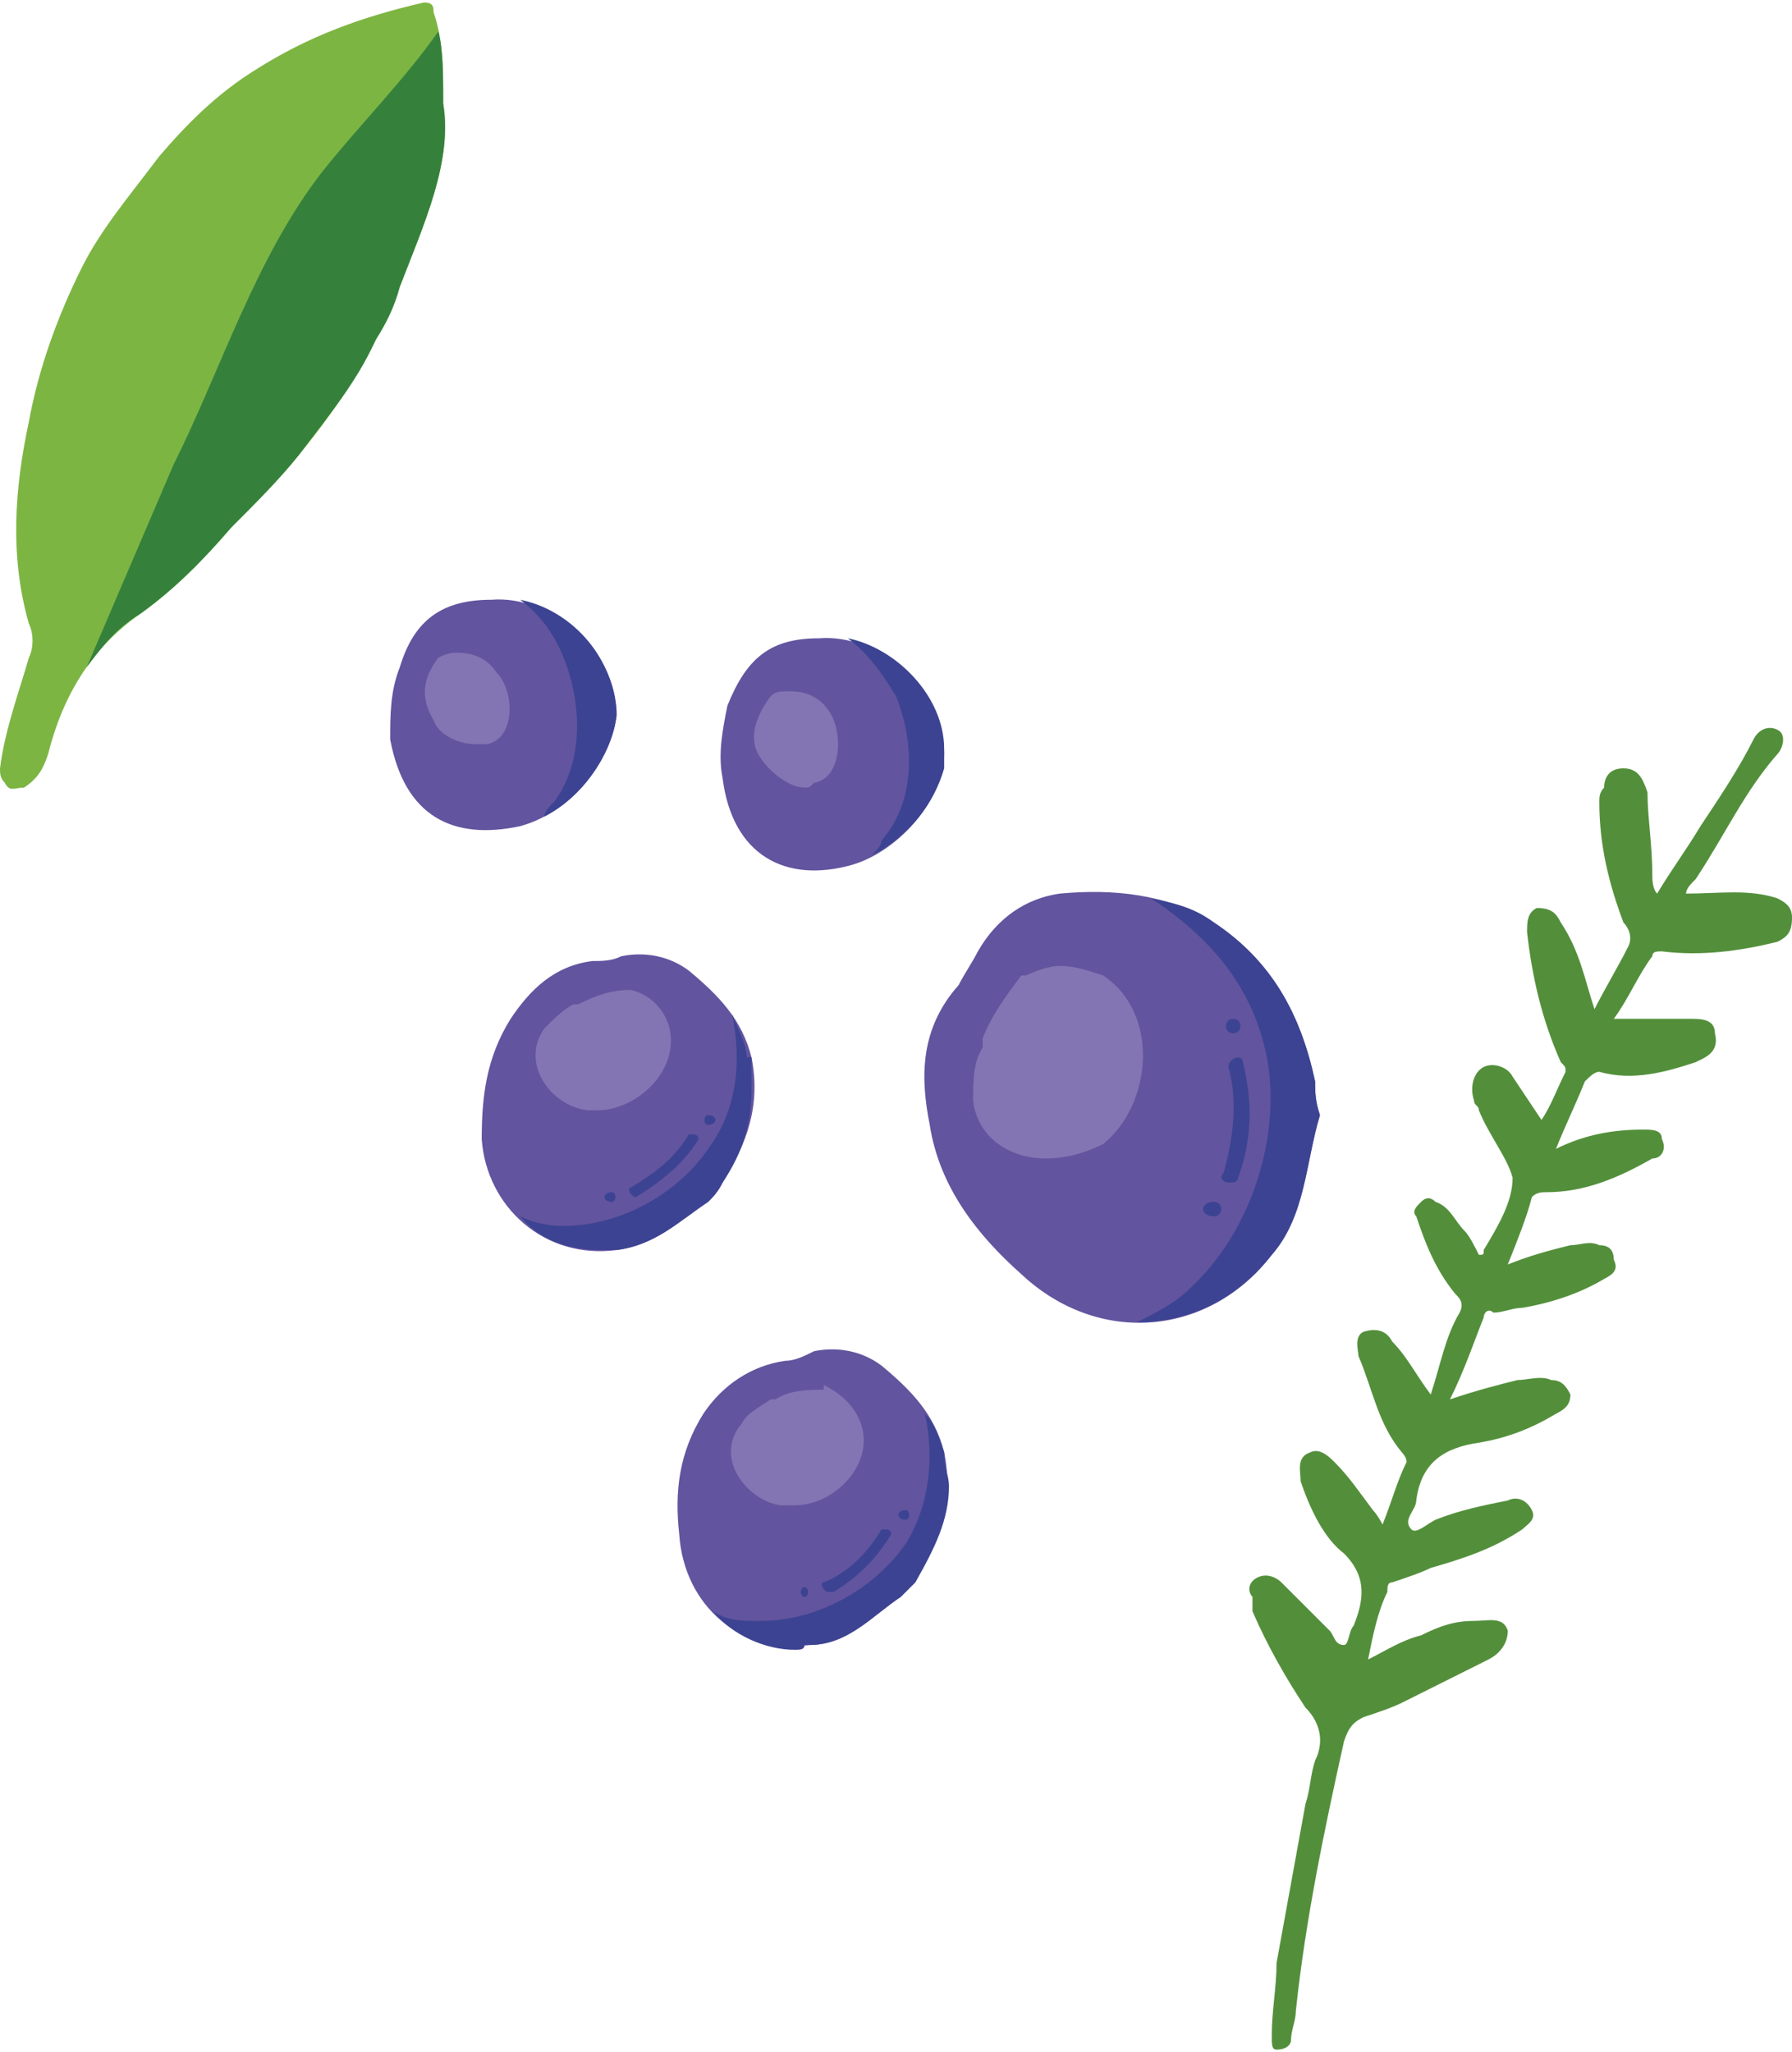 <?xml version="1.0" encoding="UTF-8"?>
<!DOCTYPE svg PUBLIC "-//W3C//DTD SVG 1.1//EN" "http://www.w3.org/Graphics/SVG/1.1/DTD/svg11.dtd">
<!-- Creator: CorelDRAW -->
<svg xmlns="http://www.w3.org/2000/svg" xml:space="preserve" width="179px" height="205px" version="1.1" style="shape-rendering:geometricPrecision; text-rendering:geometricPrecision; image-rendering:optimizeQuality; fill-rule:evenodd; clip-rule:evenodd"
viewBox="0 0 3.72 4.25"
 xmlns:xlink="http://www.w3.org/1999/xlink"
 xmlns:xodm="http://www.corel.com/coreldraw/odm/2003">
 <defs>
  <style type="text/css">
   <![CDATA[
    .fil4 {fill:#8374B3}
    .fil1 {fill:#7DB543}
    .fil0 {fill:#538F3B}
    .fil3 {fill:#62549E}
    .fil2 {fill:#35813C}
    .fil5 {fill:#3C4392}
   ]]>
  </style>
 </defs>
 <g id="Vrstva_x0020_1">
  <path class="fil0" d="M3.23 2.38c0.06,-0.03 0.12,-0.04 0.18,-0.04 0.02,0 0.04,0 0.04,0.02 0.01,0.02 0,0.04 -0.02,0.04 -0.07,0.04 -0.14,0.07 -0.22,0.07 -0.01,0 -0.02,0 -0.03,0.01 -0.01,0.04 -0.03,0.09 -0.05,0.14 0.05,-0.02 0.09,-0.03 0.13,-0.04 0.02,0 0.04,-0.01 0.06,0 0.02,0 0.03,0.01 0.03,0.03 0.01,0.02 0,0.03 -0.02,0.04 -0.05,0.03 -0.11,0.05 -0.17,0.06 -0.02,0 -0.04,0.01 -0.06,0.01 -0.01,-0.01 -0.02,0 -0.02,0.01 -0.02,0.05 -0.04,0.11 -0.07,0.17 0.06,-0.02 0.1,-0.03 0.14,-0.04 0.02,0 0.05,-0.01 0.07,0 0.02,0 0.03,0.01 0.04,0.03 0,0.02 -0.01,0.03 -0.03,0.04 -0.05,0.03 -0.1,0.05 -0.16,0.06 -0.07,0.01 -0.12,0.04 -0.13,0.12 0,0.02 -0.03,0.04 -0.01,0.06 0.01,0.01 0.03,-0.01 0.05,-0.02 0.05,-0.02 0.1,-0.03 0.15,-0.04 0.02,-0.01 0.04,0 0.05,0.02 0.01,0.02 -0.01,0.03 -0.02,0.04 -0.06,0.04 -0.12,0.06 -0.19,0.08 -0.02,0.01 -0.05,0.02 -0.08,0.03 -0.01,0 -0.01,0.01 -0.01,0.02 -0.02,0.04 -0.03,0.09 -0.04,0.14 0.04,-0.02 0.07,-0.04 0.11,-0.05 0.04,-0.02 0.07,-0.03 0.11,-0.03 0.03,0 0.06,-0.01 0.07,0.02 0,0.03 -0.02,0.05 -0.04,0.06 -0.06,0.03 -0.12,0.06 -0.18,0.09 -0.02,0.01 -0.05,0.02 -0.08,0.03 -0.02,0.01 -0.03,0.02 -0.04,0.05 -0.04,0.18 -0.08,0.37 -0.1,0.56 0,0.02 -0.01,0.04 -0.01,0.06 0,0.01 -0.01,0.02 -0.03,0.02 -0.01,0 -0.01,-0.01 -0.01,-0.03 0,-0.05 0.01,-0.1 0.01,-0.15 0.02,-0.11 0.04,-0.22 0.06,-0.33 0.01,-0.03 0.01,-0.06 0.02,-0.09 0.02,-0.04 0.01,-0.08 -0.02,-0.11 -0.04,-0.06 -0.08,-0.13 -0.11,-0.2 0,-0.01 0,-0.02 0,-0.03 -0.01,-0.01 -0.01,-0.03 0.01,-0.04 0.02,-0.01 0.04,0 0.05,0.01 0.03,0.03 0.06,0.06 0.1,0.1 0.01,0.01 0.01,0.03 0.03,0.03 0.01,0 0.01,-0.03 0.02,-0.04 0.02,-0.05 0.03,-0.1 -0.02,-0.15 -0.04,-0.03 -0.07,-0.09 -0.09,-0.15 0,-0.02 -0.01,-0.05 0.02,-0.06 0.02,-0.01 0.04,0.01 0.05,0.02 0.03,0.03 0.05,0.06 0.08,0.1 0,0 0.01,0.01 0.02,0.03 0.02,-0.05 0.03,-0.09 0.05,-0.13 0,-0.01 -0.01,-0.02 -0.01,-0.02 -0.05,-0.06 -0.06,-0.13 -0.09,-0.2 0,-0.01 -0.01,-0.04 0.01,-0.05 0.03,-0.01 0.05,0 0.06,0.02 0.03,0.03 0.05,0.07 0.08,0.11 0.02,-0.06 0.03,-0.12 0.06,-0.17 0.01,-0.02 0,-0.03 -0.01,-0.04 -0.04,-0.05 -0.06,-0.1 -0.08,-0.16 -0.01,-0.01 0,-0.02 0.01,-0.03 0.01,-0.01 0.02,-0.01 0.03,0 0.03,0.01 0.04,0.04 0.06,0.06 0.01,0.01 0.02,0.03 0.03,0.05 0.01,0 0.01,0 0.01,-0.01 0.03,-0.05 0.06,-0.1 0.06,-0.15 -0.01,-0.04 -0.05,-0.09 -0.07,-0.14 0,-0.01 -0.01,-0.01 -0.01,-0.02 -0.01,-0.03 0,-0.06 0.02,-0.07 0.02,-0.01 0.05,0 0.06,0.02 0.02,0.03 0.04,0.06 0.06,0.09 0.02,-0.03 0.03,-0.06 0.05,-0.1 0,-0.01 0,-0.01 -0.01,-0.02 -0.04,-0.09 -0.06,-0.18 -0.07,-0.27 0,-0.02 0,-0.04 0.02,-0.05 0.03,0 0.04,0.01 0.05,0.03 0.04,0.06 0.05,0.12 0.07,0.18 0.02,-0.04 0.05,-0.09 0.07,-0.13 0.01,-0.02 0,-0.04 -0.01,-0.05 -0.03,-0.08 -0.05,-0.16 -0.05,-0.25 0,-0.01 0,-0.02 0.01,-0.03 0,-0.02 0.01,-0.04 0.04,-0.04 0.03,0 0.04,0.02 0.05,0.05 0,0.05 0.01,0.11 0.01,0.17 0,0.01 0,0.03 0.01,0.04 0.03,-0.05 0.06,-0.09 0.09,-0.14 0.04,-0.06 0.08,-0.12 0.11,-0.18 0.01,-0.02 0.03,-0.03 0.05,-0.02 0.02,0.01 0.01,0.04 0,0.05 -0.07,0.08 -0.11,0.17 -0.17,0.26 -0.01,0.01 -0.02,0.02 -0.02,0.03 0.07,0 0.13,-0.01 0.19,0.01 0.02,0.01 0.03,0.02 0.03,0.04 0,0.03 -0.01,0.04 -0.03,0.05 -0.08,0.02 -0.16,0.03 -0.24,0.02 -0.01,0 -0.02,0 -0.02,0.01 -0.03,0.04 -0.05,0.09 -0.08,0.13 0.06,0 0.11,0 0.16,0 0.02,0 0.05,0 0.05,0.03 0.01,0.04 -0.02,0.05 -0.04,0.06 -0.06,0.02 -0.13,0.04 -0.2,0.02 -0.01,0 -0.02,0.01 -0.03,0.02 -0.02,0.05 -0.04,0.09 -0.06,0.14z"/>
  <path class="fil1" d="M0.92 0.21c0.02,0.12 -0.04,0.25 -0.09,0.38 -0.05,0.13 -0.12,0.24 -0.21,0.35 -0.04,0.05 -0.09,0.1 -0.14,0.15 -0.06,0.07 -0.12,0.13 -0.19,0.18 -0.1,0.07 -0.16,0.17 -0.19,0.29 -0.01,0.03 -0.02,0.05 -0.05,0.07 -0.02,0 -0.03,0.01 -0.04,-0.01 -0.01,-0.01 -0.01,-0.02 -0.01,-0.03 0.01,-0.08 0.04,-0.16 0.06,-0.23 0.01,-0.02 0.01,-0.05 0,-0.07 -0.04,-0.14 -0.03,-0.28 0,-0.42 0.02,-0.11 0.06,-0.22 0.11,-0.32 0.04,-0.08 0.1,-0.15 0.16,-0.23 0.06,-0.07 0.12,-0.13 0.2,-0.18 0.11,-0.07 0.22,-0.11 0.35,-0.14 0.02,0 0.02,0.01 0.02,0.02 0.02,0.06 0.02,0.11 0.02,0.19z"/>
  <path class="fil1" d="M0.18 1.38c0,0 0,0 0,0 0.03,-0.04 0.06,-0.08 0.11,-0.11 -0.05,0.03 -0.08,0.07 -0.11,0.11zm0.11 -0.11c0,0 0,0 0,0 0,0 0,0 0,0zm0 0l0 0c0.07,-0.05 0.13,-0.11 0.19,-0.18 0.05,-0.05 0.1,-0.1 0.14,-0.15 0.06,-0.08 0.12,-0.15 0.16,-0.24 -0.04,0.09 -0.1,0.16 -0.16,0.24 -0.04,0.05 -0.09,0.1 -0.14,0.15 -0.06,0.07 -0.12,0.13 -0.19,0.18l0 0zm0.49 -0.57l0 0 0 0zm0.14 -0.49c0,0 0,0 0,0 0,0 0,0 0,0zm0 -0.01c0,0 0,0 0,0 0,0 0,0 0,0z"/>
  <path class="fil2" d="M0.18 1.38c0.06,-0.14 0.12,-0.28 0.18,-0.42 0.1,-0.2 0.17,-0.43 0.31,-0.61 0.08,-0.1 0.17,-0.19 0.24,-0.29 0.01,0.04 0.01,0.09 0.01,0.14 0,0 0,0 0,0 0,0.01 0,0.01 0,0.01 0,0 0,0 0,0 0,0 0,0 0,0 0.02,0.12 -0.04,0.25 -0.09,0.38 -0.01,0.04 -0.03,0.08 -0.05,0.11l0 0c0,0 0,0 0,0 -0.04,0.09 -0.1,0.16 -0.16,0.24 -0.04,0.05 -0.09,0.1 -0.14,0.15 -0.06,0.07 -0.12,0.13 -0.19,0.18l0 0c0,0 0,0 0,0 0,0 0,0 0,0 0,0 0,0 0,0 -0.05,0.03 -0.08,0.07 -0.11,0.11z"/>
  <path class="fil3" d="M2.74 2.31c-0.03,0.1 -0.03,0.21 -0.1,0.29 -0.13,0.17 -0.36,0.19 -0.52,0.04 -0.09,-0.08 -0.17,-0.18 -0.19,-0.31 -0.02,-0.1 -0.02,-0.2 0.06,-0.29 0.01,-0.02 0.03,-0.05 0.04,-0.07 0.04,-0.07 0.1,-0.11 0.17,-0.12 0.11,-0.01 0.22,0 0.32,0.06 0.12,0.08 0.18,0.19 0.21,0.33 0,0.02 0,0.04 0.01,0.07z"/>
  <path class="fil4" d="M2.17 2.4c-0.07,0 -0.14,-0.04 -0.15,-0.12 0,-0.04 0,-0.08 0.02,-0.11 0,-0.01 0,-0.01 0,-0.01l0 -0.01c0.02,-0.05 0.05,-0.09 0.08,-0.13l0.01 0c0.02,-0.01 0.05,-0.02 0.07,-0.02 0.03,0 0.06,0.01 0.09,0.02 0.12,0.08 0.1,0.27 0,0.35 -0.04,0.02 -0.08,0.03 -0.12,0.03z"/>
  <path class="fil5" d="M2.36 2.74c0,0 0,0 0,0 0.04,-0.02 0.08,-0.04 0.11,-0.07 0.13,-0.12 0.19,-0.32 0.16,-0.48 -0.03,-0.15 -0.12,-0.25 -0.24,-0.33 0.05,0.01 0.09,0.02 0.13,0.05 0.12,0.08 0.18,0.19 0.21,0.33 0,0.02 0,0.04 0.01,0.07 -0.03,0.1 -0.03,0.21 -0.1,0.29l0 0c-0.07,0.09 -0.17,0.14 -0.28,0.14z"/>
  <path class="fil5" d="M2.55 2.45c-0.01,0 -0.02,-0.01 -0.01,-0.02 0.02,-0.07 0.03,-0.15 0.01,-0.22 0,-0.01 0.01,-0.02 0.02,-0.02 0,0 0.01,0 0.01,0.01 0.02,0.08 0.02,0.16 -0.01,0.24 0,0.01 -0.01,0.01 -0.02,0.01z"/>
  <path class="fil5" d="M2.52 2.52c-0.03,0 -0.03,-0.03 0,-0.03 0.02,0 0.02,0.03 0,0.03z"/>
  <path class="fil5" d="M2.56 2.14c-0.02,0 -0.02,-0.03 0,-0.03 0.02,0 0.02,0.03 0,0.03z"/>
  <path class="fil3" d="M1.47 2.49c-0.06,0.04 -0.11,0.09 -0.19,0.1 -0.15,0.02 -0.27,-0.09 -0.28,-0.23 0,-0.09 0.01,-0.17 0.06,-0.25 0.04,-0.06 0.09,-0.11 0.17,-0.12 0.02,0 0.04,0 0.06,-0.01 0.05,-0.01 0.1,0 0.14,0.03 0.06,0.05 0.11,0.1 0.13,0.18 0.02,0.1 -0.01,0.18 -0.06,0.26 -0.01,0.02 -0.02,0.03 -0.03,0.04z"/>
  <path class="fil4" d="M1.24 2.3c-0.01,0 -0.01,0 -0.02,0 -0.08,-0.01 -0.14,-0.1 -0.09,-0.17 0.02,-0.02 0.04,-0.04 0.06,-0.05l0.01 0 0 0c0.04,-0.02 0.07,-0.03 0.11,-0.03l0 0c0.04,0.01 0.07,0.04 0.08,0.08 0.02,0.09 -0.07,0.17 -0.15,0.17z"/>
  <path class="fil3" d="M1.56 2.19c0,0 0,0 0,0 0,0 0,0 0,0zm0 0c0,0 -0.01,0 -0.01,0 0,0 0.01,0 0.01,0zm-0.01 0c0,0 0,0 0,0 0,0 0,0 0,0zm0 0c0,0 0,0 0,0 0,0 0,0 0,0z"/>
  <path class="fil5" d="M1.25 2.59c-0.07,0 -0.13,-0.02 -0.17,-0.07 0.02,0.01 0.05,0.02 0.09,0.02 0,0 0,0 0,0 0.12,0 0.24,-0.07 0.3,-0.16 0.06,-0.08 0.07,-0.18 0.05,-0.28 0.01,0.03 0.03,0.06 0.03,0.09 0,0 0,0 0,0 0,0 0,0 0,0 0,0 0,0 0,0 0,0 0,0 0,0 0,0 0.01,0 0.01,0 0,0 0,0 0,0 0,0 0,0 0,0l0 0c0,0.02 0,0.04 0,0.07 0,0.07 -0.02,0.13 -0.06,0.19 -0.01,0.02 -0.02,0.03 -0.03,0.04 -0.06,0.04 -0.11,0.09 -0.19,0.1l0 0c-0.01,0 -0.02,0 -0.03,0z"/>
  <path class="fil5" d="M1.32 2.48c-0.01,0 -0.02,-0.02 -0.01,-0.02 0.05,-0.03 0.09,-0.06 0.12,-0.11 0,0 0,0 0.01,0 0,0 0.01,0 0.01,0.01 -0.03,0.05 -0.08,0.09 -0.13,0.12 0,0 0,0 0,0z"/>
  <path class="fil5" d="M1.27 2.49c-0.02,0 -0.02,-0.02 0,-0.02 0.01,0 0.01,0.02 0,0.02z"/>
  <path class="fil5" d="M1.47 2.33c-0.01,0 -0.01,-0.02 0,-0.02 0.02,0 0.02,0.02 0,0.02z"/>
  <path class="fil3" d="M1.87 3.31c-0.06,0.04 -0.11,0.1 -0.19,0.1 -0.14,0.02 -0.26,-0.08 -0.27,-0.23 -0.01,-0.09 0,-0.17 0.05,-0.25 0.04,-0.06 0.1,-0.1 0.17,-0.11 0.02,0 0.04,-0.01 0.06,-0.02 0.05,-0.01 0.1,0 0.14,0.03 0.06,0.05 0.11,0.1 0.13,0.18 0.02,0.1 -0.01,0.18 -0.06,0.27 -0.01,0.01 -0.02,0.02 -0.03,0.03z"/>
  <path class="fil4" d="M1.65 3.12c-0.01,0 -0.02,0 -0.03,0 -0.07,-0.01 -0.14,-0.1 -0.08,-0.17 0.01,-0.02 0.03,-0.03 0.06,-0.05l0.01 0 0 0c0.03,-0.02 0.07,-0.02 0.1,-0.02l0 -0.01c0.04,0.02 0.07,0.05 0.08,0.09 0.02,0.08 -0.06,0.16 -0.14,0.16z"/>
  <path class="fil3" d="M1.67 3.41c0.01,0 0.01,0 0.01,0 0.08,0 0.13,-0.06 0.19,-0.1 0.01,-0.01 0.02,-0.02 0.03,-0.03 0.04,-0.07 0.07,-0.13 0.07,-0.2 0,0.07 -0.03,0.13 -0.07,0.2 -0.01,0.01 -0.02,0.02 -0.03,0.03 -0.06,0.04 -0.11,0.1 -0.19,0.1 0,0 0,0 -0.01,0zm0.29 -0.4c0,0 0,0 0,0 0,0 0,0 0,0zm0 0c0,0 0,0 0,0 0,0 0,0 0,0zm0 0c0,0 0,0 0,0 0,0 0,0 0,0z"/>
  <path class="fil5" d="M1.65 3.42c-0.06,0 -0.13,-0.03 -0.17,-0.08 0.03,0.02 0.06,0.02 0.09,0.02 0,0 0,0 0.01,0 0.11,0 0.23,-0.06 0.3,-0.16 0.05,-0.08 0.06,-0.18 0.04,-0.27 0.02,0.02 0.03,0.05 0.04,0.08 0,0 0,0 0,0 0,0 0,0 0,0 0,0 0,0 0,0 0,0 0,0 0,0 0,0 0,0 0,0l0 0c0,0.03 0.01,0.05 0.01,0.07 0,0.07 -0.03,0.13 -0.07,0.2 -0.01,0.01 -0.02,0.02 -0.03,0.03 -0.06,0.04 -0.11,0.1 -0.19,0.1 0,0 0,0 -0.01,0 0,0.01 -0.01,0.01 -0.02,0.01z"/>
  <path class="fil5" d="M1.72 3.3c-0.01,0 -0.02,-0.02 -0.01,-0.02 0.05,-0.02 0.09,-0.06 0.12,-0.11 0,0 0.01,0 0.01,0 0.01,0 0.01,0.01 0.01,0.01 -0.03,0.05 -0.07,0.09 -0.12,0.12 -0.01,0 -0.01,0 -0.01,0z"/>
  <path class="fil5" d="M1.67 3.31c-0.01,0 -0.01,-0.02 0,-0.02 0.01,0 0.01,0.02 0,0.02z"/>
  <path class="fil5" d="M1.88 3.15c-0.02,0 -0.02,-0.02 0,-0.02 0.01,0 0.01,0.02 0,0.02z"/>
  <path class="fil3" d="M1.7 1.32c0.12,-0.01 0.26,0.1 0.26,0.24 0,0.09 -0.09,0.2 -0.19,0.23 -0.14,0.04 -0.25,-0.02 -0.27,-0.18 -0.01,-0.05 0,-0.1 0.01,-0.15 0.04,-0.1 0.09,-0.14 0.19,-0.14z"/>
  <path class="fil4" d="M1.67 1.63c-0.03,0 -0.07,-0.03 -0.09,-0.06 -0.03,-0.04 -0.01,-0.09 0.02,-0.13 0.01,-0.01 0.02,-0.01 0.04,-0.01 0.03,0 0.06,0.01 0.08,0.04 0.03,0.04 0.03,0.14 -0.03,0.15 -0.01,0.01 -0.01,0.01 -0.02,0.01z"/>
  <path class="fil3" d="M1.96 1.59c0,0 0,0 0,0 0,0 0,0 0,0zm0 0c0,0 0,0 0,0 0,0 0,0 0,0zm0 0c0,-0.01 0,-0.02 0,-0.03 0,0.01 0,0.02 0,0.03zm0 -0.03c0,0 0,0 0,0 0,0 0,0 0,0zm0 0c0,0 0,0 0,0 0,0 0,0 0,0 0,0 0,0 0,0 0,0 0,0 0,0zm0 0c0,0 0,0 0,0 0,0 0,0 0,0zm0 0c0,0 0,0 0,0 0,0 0,0 0,0zm0 0c0,0 0,0 0,0 0,0 0,0 0,0zm0 0c0,0 0,0 0,0 0,0 0,0 0,0zm0 0c0,0 0,0 0,0 0,0 0,0 0,0zm0 0c0,0 0,0 0,0 0,0 0,0 0,0zm0 0c0,0 0,0 0,0 0,0 0,0 0,0zm0 -0.01c0,0 0,0 0,0 0,0 0,0 0,0zm0 0c0,0 0,0 0,0 0,0 0,0 0,0zm0 0c0,0 0,0 0,0 0,0 0,0 0,0zm0 0c0,0 0,0 0,0 0,0 0,0 0,0zm0 0c0,0 0,0 0,0 0,0 0,0 0,0zm0 0c0,0 0,0 0,0 0,0 0,0 0,0zm0 0c0,0 0,0 0,0 0,0 0,0 0,0z"/>
  <path class="fil5" d="M1.81 1.77c0.01,-0.01 0.02,-0.02 0.02,-0.03 0.07,-0.08 0.07,-0.2 0.03,-0.3 -0.03,-0.05 -0.06,-0.09 -0.1,-0.12 0.1,0.02 0.2,0.12 0.2,0.23 0,0 0,0 0,0 0,0 0,0 0,0 0,0 0,0 0,0 0,0 0,0 0,0 0,0 0,0 0,0 0,0 0,0 0,0 0,0 0,0 0,0 0,0 0,0 0,0 0,0 0,0 0,0 0,0 0,0 0,0 0,0 0,0 0,0 0,0 0,0 0,0 0,0 0,0 0,0 0,0 0,0.01 0,0.01 0,0 0,0 0,0 0,0 0,0 0,0 0,0 0,0 0,0 0,0 0,0 0,0 0,0 0,0 0,0 0,0 0,0 0,0 0,0 0,0 0,0 0,0 0,0 0,0 0,0 0,0 0,0 0,0 0,0 0,0 0,0 0,0 0,0 0,0 0,0 0,0 0,0 0,0 0,0 0,0 0,0 0,0 0,0 0,0 0,0 0,0 0,0 0,0 0,0 0,0 0,0l0 0c0,0.01 0,0.02 0,0.03 0,0 0,0 0,0 0,0 0,0 0,0 0,0 0,0 0,0 0,0 0,0 0,0 -0.02,0.07 -0.07,0.14 -0.15,0.18z"/>
  <path class="fil3" d="M1.02 1.24c0.12,-0.01 0.26,0.1 0.26,0.24 -0.01,0.09 -0.09,0.2 -0.2,0.23 -0.14,0.03 -0.24,-0.02 -0.27,-0.18 0,-0.05 0,-0.1 0.02,-0.15 0.03,-0.1 0.09,-0.14 0.19,-0.14z"/>
  <path class="fil4" d="M0.99 1.54c-0.04,0 -0.08,-0.02 -0.09,-0.05 -0.03,-0.05 -0.02,-0.09 0.01,-0.13 0.02,-0.01 0.03,-0.01 0.04,-0.01 0.03,0 0.06,0.01 0.08,0.04 0.04,0.04 0.04,0.14 -0.02,0.15 -0.01,0 -0.02,0 -0.02,0z"/>
  <path class="fil3" d="M1.28 1.48l0 0c0,0 0,0 0,0 0,0 0,0 0,0l0 0zm0 0c0,0 0,0 0,0 0,0 0,0 0,0zm0 0c0,0 0,0 0,0 0,0 0,0 0,0zm0 0c0,0 0,0 0,0 0,0 0,0 0,0zm0 0c0,0 0,0 0,0 0,0 0,0 0,0zm0 0c0,0 0,0 0,0 0,0 0,0 0,0zm0 -0.01c0,0 0,0 0,0 0,0 0,0 0,0zm0 0c0,0 0,0 0,0 0,0 0,0 0,0zm0 0c0,0 0,0 0,0 0,0 0,0 0,0zm0 0c0,0 0,0 0,0 0,0 0,0 0,0zm0 0c0,0 0,0 0,0 0,0 0,0 0,0zm0 0c0,0 0,0 0,0 0,0 0,0 0,0zm0 0c0,0 0,0 0,0 0,0 0,0 0,0zm0 0c0,0 0,0 0,0 0,0 0,0 0,0zm0 0c0,0 0,0 0,0 0,0 0,0 0,0z"/>
  <path class="fil5" d="M1.13 1.69c0,-0.01 0.01,-0.02 0.02,-0.03 0.06,-0.08 0.06,-0.2 0.02,-0.3 -0.02,-0.05 -0.05,-0.09 -0.09,-0.12 0.1,0.02 0.19,0.11 0.2,0.23 0,0 0,0 0,0 0,0 0,0 0,0 0,0 0,0 0,0 0,0 0,0 0,0 0,0 0,0 0,0 0,0 0,0 0,0 0,0 0,0 0,0 0,0 0,0 0,0 0,0 0,0 0,0 0,0 0,0 0,0 0,0 0,0 0,0 0,0 0,0 0,0 0,0 0,0 0,0 0,0 0,0 0,0 0,0 0,0 0,0 0,0 0,0 0,0 0,0 0,0 0,0 0,0.01 0,0.01 0,0.01 0,0 0,0 0,0 0,0 0,0 0,0 0,0 0,0 0,0 0,0 0,0 0,0 0,0 0,0 0,0 0,0 0,0 0,0 0,0 0,0 0,0 0,0 0,0 0,0 0,0 0,0 0,0 0,0 0,0 0,0 0,0 0,0 0,0l0 0c-0.01,0.08 -0.07,0.17 -0.15,0.21z"/>
 </g>
</svg>
